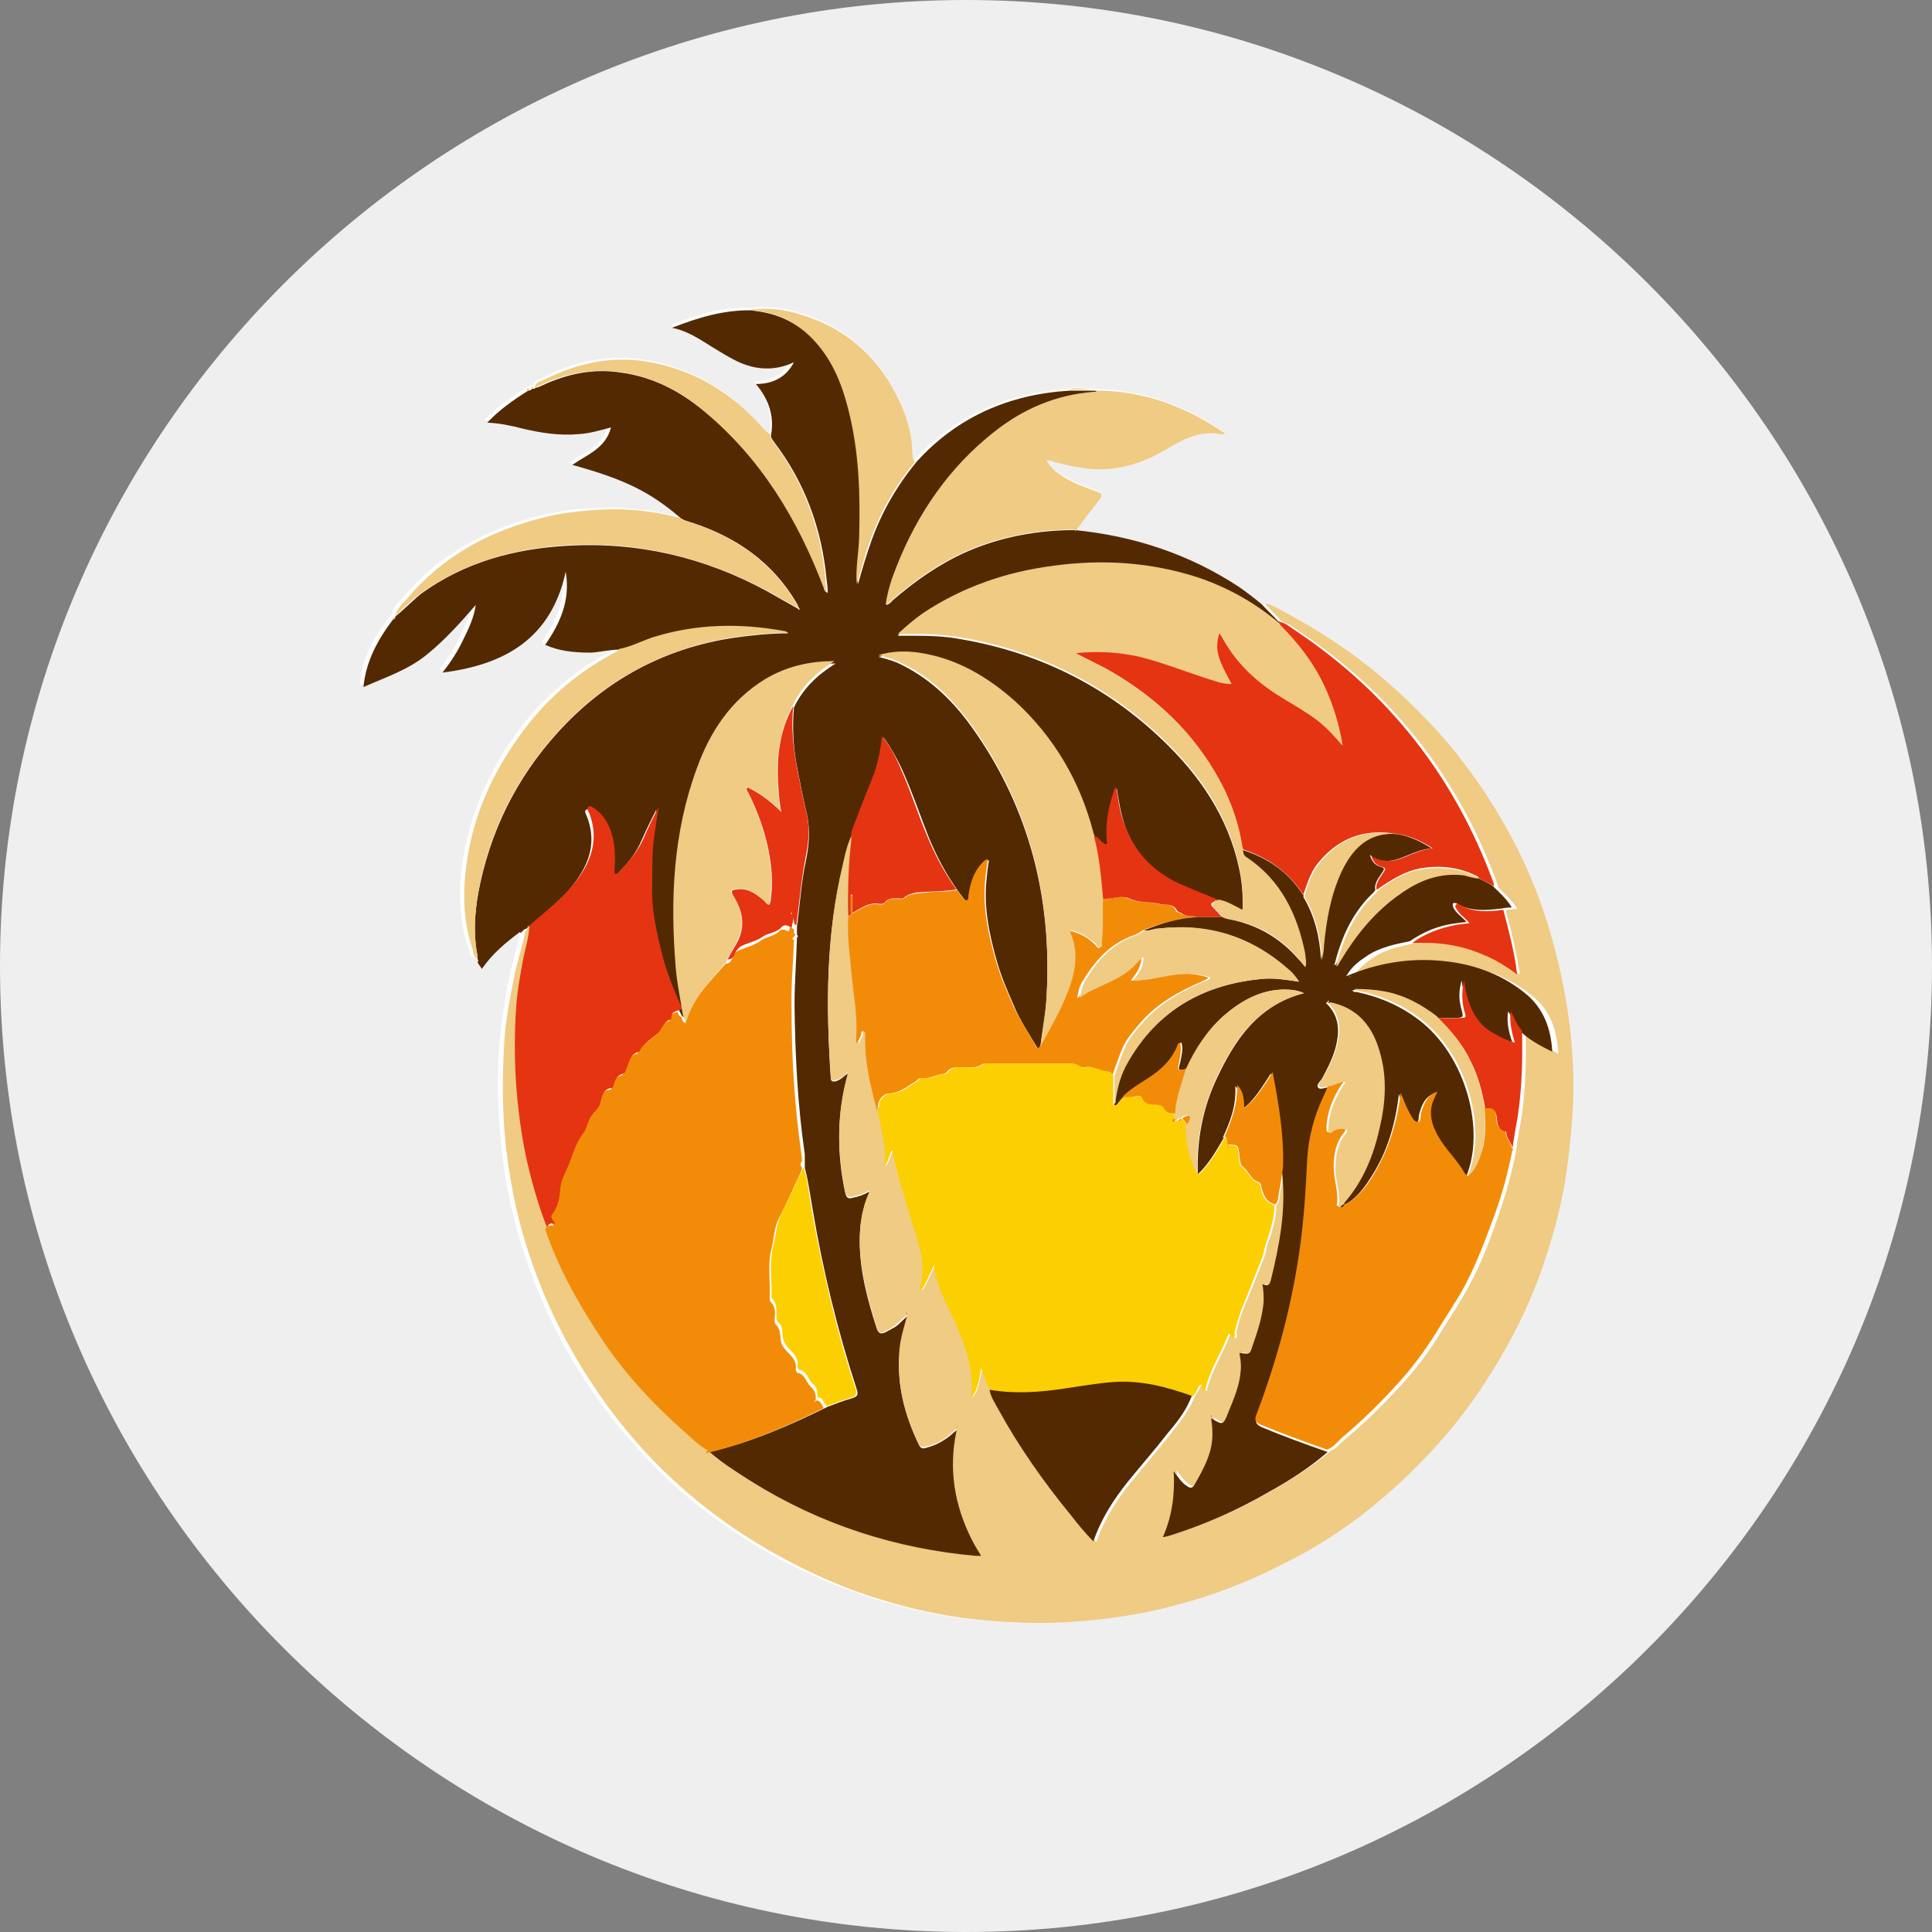 <?xml version="1.0" encoding="UTF-8"?><svg id="a" xmlns="http://www.w3.org/2000/svg" width="32" height="32" viewBox="0 0 32 32"><rect x="0" y="0" width="32" height="32" fill="#808080" stroke="none"/><path id="b" d="m16,0h0c8.8,0,16,7.2,16,16h0c0,8.8-7.2,16-16,16h0C7.2,32,0,24.8,0,16h0C0,7.2,7.2,0,16,0Z" fill="#efefef" stroke-width="0"/><g id="c"><path d="m7.91,15.89s0,.03,0,.04c0,.05.05.07.07.12.18-.25.41-.44.64-.62-.05.26-.14.52-.19.78-.07.36-.13.73-.16,1.09-.03.38-.03.77-.01,1.15.03.51.09,1.01.2,1.51.12.54.3,1.07.52,1.59.24.55.53,1.06.87,1.55.29.42.62.81.98,1.18.29.29.59.56.92.8.44.33.9.62,1.39.86.44.22.89.4,1.36.55.5.15,1.02.27,1.55.33.56.06,1.12.08,1.68.04.57-.04,1.13-.14,1.69-.28.61-.16,1.2-.39,1.76-.68.6-.31,1.17-.68,1.68-1.12.63-.54,1.18-1.15,1.63-1.84.35-.53.65-1.09.88-1.68.2-.51.35-1.03.45-1.57.07-.39.11-.77.14-1.16.04-.48.02-.97-.03-1.45-.05-.51-.16-1.02-.3-1.52-.17-.6-.4-1.17-.69-1.72-.34-.63-.75-1.22-1.23-1.75-.39-.43-.82-.83-1.29-1.18-.43-.32-.89-.6-1.37-.85-.05-.03-.11-.07-.18-.06-.12-.1-.24-.2-.38-.29-.83-.54-1.74-.83-2.71-.94.13-.17.25-.34.39-.51.06-.08.07-.11-.04-.15-.19-.07-.38-.14-.56-.25-.1-.07-.2-.14-.27-.26.06-.01.09.01.13.02.21.06.41.1.63.12.47.04.88-.12,1.28-.36.24-.14.48-.26.77-.23.04,0,.09.04.15,0-.65-.44-1.34-.7-2.12-.71h-.11c-.12-.03-.23-.04-.35,0-1,.07-1.86.44-2.54,1.18-.04-.06-.04-.12-.04-.19,0-.3-.1-.58-.23-.85-.31-.63-.78-1.09-1.44-1.34-.32-.12-.66-.19-1-.14-.47-.02-.9.11-1.33.29.25.05.46.19.67.32.13.08.26.16.4.23.31.15.63.16.95.02-.14.25-.36.35-.63.36.21.26.31.53.25.85-.11-.06-.17-.16-.26-.25-.5-.51-1.08-.84-1.79-.96-.61-.1-1.17.02-1.71.3-.05.03-.13.03-.15.12,0,0,0,0-.01,0-.02-.01-.04,0-.04.02,0,0,0,0-.02,0-.03,0-.05,0-.06.03-.23.15-.47.31-.68.53.22,0,.4.05.59.1.31.08.62.13.93.09.18-.02.34-.06.53-.11-.08.35-.39.45-.64.62.86.24,1.29.45,1.78.87-.03.03-.06,0-.08,0-.4-.1-.81-.13-1.23-.12-.32.01-.64.05-.95.13-.89.22-1.68.64-2.28,1.36-.07.08-.16.15-.18.27h0s-.04.02-.04.05c-.26.33-.46.69-.49,1.12.36-.16.73-.29,1.04-.53.31-.25.57-.54.82-.83-.02.21-.12.39-.21.58-.09.19-.2.36-.34.54,1.04-.13,1.81-.57,2.04-1.67.08.46-.09.85-.34,1.21.22.1.46.14.76.13.16,0,.31-.04.46-.05,0,.05-.05.05-.08.07-.69.36-1.24.88-1.68,1.53-.39.59-.66,1.24-.77,1.95-.07.49-.06.97.1,1.44.02.05.02.12.08.15h0Z" fill="#fefefe" stroke-width="0"/><path d="m8.62,15.43c-.24.18-.46.36-.64.62-.02-.05-.06-.07-.07-.12.01-.02.02-.03,0-.04,0,0,0,0,0,0,0-.02,0-.04,0-.05-.07-.35-.05-.69.01-1.04.19-1.02.63-1.91,1.32-2.67.79-.87,1.77-1.4,2.94-1.57.29-.04.58-.07.88-.07-.03-.01-.05-.03-.08-.03-.73-.13-1.44-.11-2.15.1-.2.06-.38.17-.58.2-.15,0-.31.04-.46.05-.3,0-.54-.03-.76-.13.25-.36.42-.74.34-1.21-.24,1.1-1,1.54-2.04,1.67.14-.18.25-.35.34-.54.09-.18.18-.37.21-.58-.26.3-.52.59-.82.83-.31.25-.68.37-1.04.53.04-.43.24-.79.49-1.12.02,0,.04-.02.04-.05,0,0,0,0,0,0,.15-.12.28-.26.43-.38.72-.52,1.54-.74,2.41-.79,1.17-.07,2.28.19,3.31.75.18.1.35.2.53.3,0,0,.01.01.01.01.01,0,0-.02,0-.02-.02-.03-.03-.07-.05-.1-.4-.67-.99-1.08-1.72-1.32-.07-.02-.15-.04-.21-.09-.49-.42-.91-.63-1.78-.87.24-.17.55-.27.64-.62-.19.05-.36.1-.53.11-.32.03-.63-.02-.93-.09-.19-.05-.38-.09-.59-.1.21-.22.44-.38.68-.53.03,0,.05-.01.06-.03,0,0,.01,0,.02,0,.02,0,.03,0,.04-.02,0,0,0,0,.01,0,.04,0,.08-.03.11-.04.41-.19.84-.28,1.29-.21.53.07.99.31,1.4.65.94.78,1.55,1.79,1.98,2.92.01.03,0,.06.05.08,0-.08-.01-.15-.02-.23-.08-.84-.36-1.6-.87-2.27-.02-.03-.05-.06-.05-.11.06-.32-.04-.6-.25-.85.28,0,.5-.11.63-.36-.32.15-.64.13-.95-.02-.14-.07-.27-.15-.4-.23-.21-.13-.41-.27-.67-.32.43-.17.86-.3,1.33-.29.02,0,.03.01.05.01.41.05.75.22,1.03.54.28.32.43.7.53,1.1.18.7.19,1.41.18,2.13,0,.25-.06.5-.04.76.07-.25.14-.49.23-.74.17-.47.42-.9.74-1.29.68-.75,1.54-1.12,2.54-1.18.12,0,.23,0,.35,0,.04,0,.08,0,.11.01-.01.03-.04.02-.06.02-.62.05-1.16.28-1.64.66-.75.59-1.26,1.35-1.62,2.23-.08.2-.14.41-.18.63.05-.01.08-.05.11-.08.37-.32.77-.6,1.22-.8.57-.25,1.18-.36,1.8-.36.98.1,1.89.4,2.71.94.13.09.26.19.38.29.09.1.19.19.28.29.01,0,.02.01.03.02,0,0,0,0,0,0,0,.02,0,.03,0,.05-.41-.36-.87-.62-1.38-.78-.78-.25-1.57-.3-2.38-.19-.78.11-1.51.35-2.17.79-.14.1-.28.2-.41.34.07,0,.11,0,.16,0,.3,0,.6,0,.9.06,1.33.23,2.48.82,3.43,1.77.6.6,1.04,1.3,1.19,2.16.03.19.04.38.03.58-.14-.06-.25-.15-.4-.17-.22-.09-.45-.18-.67-.28-.41-.2-.71-.51-.87-.95-.07-.2-.11-.42-.14-.63-.01,0-.02,0-.02.01,0,.02-.01.03-.02.05-.09.26-.14.53-.12.81,0,.02.02.06-.01.07-.03.01-.04-.02-.06-.03-.05-.03-.07-.1-.14-.1,0-.02-.02-.04-.02-.06-.22-.85-.64-1.58-1.29-2.17-.45-.42-.97-.72-1.6-.81-.22-.03-.43-.02-.67.04.16.04.29.08.4.14.48.24.85.61,1.15,1.03.97,1.36,1.34,2.89,1.23,4.55-.02.26-.07.51-.1.77-.01,0-.03.02-.04,0-.14-.24-.3-.47-.4-.72-.1-.23-.2-.46-.27-.7-.13-.45-.23-.91-.18-1.38.01-.1.02-.21.04-.32-.05,0-.07.04-.1.07-.14.15-.19.34-.22.53,0,.03,0,.07-.03.08-.03.01-.05-.03-.07-.05-.03-.04-.06-.08-.09-.12-.2-.28-.36-.58-.49-.9-.15-.38-.28-.77-.45-1.14-.08-.17-.17-.33-.29-.5-.04.26-.08.5-.17.72-.11.29-.22.58-.34.87-.09.17-.13.35-.17.53-.28,1.16-.28,2.33-.2,3.51,0,.06.03.07.08.06.08-.02.13-.08.2-.13,0,.02,0,.03,0,.03-.18.65-.18,1.3-.04,1.95.02.08.05.1.12.08.1-.02.19-.05.27-.1.02.02,0,.03,0,.04-.11.25-.15.51-.15.78,0,.5.13.97.28,1.44.03.09.07.1.14.07.04-.02.07-.04.11-.06.11-.05.18-.15.27-.22h0c-.05.18-.11.37-.13.56-.07.56.07,1.08.31,1.58.03.06.06.07.12.05.21-.05.38-.17.53-.32h0s0,.05,0,.08c-.13.62-.03,1.21.25,1.78.05.09.1.18.16.28-.04,0-.07,0-.09,0-1.33-.12-2.57-.52-3.71-1.23-.25-.16-.51-.32-.73-.52.69-.16,1.33-.44,1.96-.75.13-.05.26-.1.4-.14.09-.03.11-.05.08-.15-.32-.98-.56-1.97-.73-2.98-.04-.23-.07-.46-.13-.69,0-.02,0-.03,0-.05,0-.03,0-.06,0-.09,0-.03,0-.05,0-.08-.12-.82-.16-1.65-.17-2.48,0-.37.03-.74.04-1.11.02-.01.02-.03,0-.05,0-.04,0-.08,0-.13.05-.37.07-.74.15-1.1.05-.25.07-.49.02-.74-.06-.25-.11-.5-.16-.76-.07-.34-.09-.69-.06-1.03.15-.32.4-.55.69-.73-.41,0-.8.09-1.15.3-.57.34-.91.87-1.13,1.48-.39,1.06-.45,2.16-.35,3.27.02.27.08.54.12.81-.04-.01-.05-.06-.07-.09-.14-.32-.27-.63-.35-.97-.07-.33-.15-.65-.15-.99,0-.31,0-.61.04-.92.03-.15.05-.3.07-.47-.09.18-.17.34-.24.5-.09.22-.24.4-.41.57-.02.02-.04.06-.07.04-.03-.01-.01-.05-.01-.07,0-.19,0-.38-.04-.56-.04-.18-.12-.33-.28-.44-.03-.02-.07-.06-.11-.04-.04.03,0,.08.01.11.14.36.08.68-.13,1-.22.34-.54.58-.84.84-.01,0-.02,0-.02.02h0c-.05,0-.08.05-.11.08Z" fill="#532902" stroke-width="0"/><path d="m11.72,24.02c.22.2.48.36.73.52,1.14.71,2.38,1.11,3.71,1.23.03,0,.05,0,.09,0-.06-.1-.11-.18-.16-.28-.28-.56-.38-1.15-.25-1.78,0-.02,0-.05,0-.08.01,0,.02,0,.02-.01,0,0,0,0,0-.01,0,0,0,.02,0,.03-.15.15-.31.28-.53.32-.06.01-.09,0-.12-.05-.23-.5-.37-1.02-.31-1.58.02-.19.08-.37.13-.56,0,0,.01-.02.02-.03,0,0,0,0-.01,0,0,0,0,.02,0,.03-.1.06-.17.16-.27.22-.04.02-.07.04-.11.06-.07.04-.12.03-.14-.07-.14-.47-.28-.94-.28-1.44,0-.27.04-.53.15-.78,0-.01.02-.03,0-.04-.08.05-.18.08-.27.1-.07.01-.1,0-.12-.08-.14-.66-.14-1.31.04-1.95,0,0,0-.01,0-.03-.06.06-.12.11-.2.13-.05.02-.08,0-.08-.06-.08-1.18-.08-2.35.2-3.51.04-.18.08-.37.17-.53,0,.05,0,.1,0,.14-.04.42-.07.83-.05,1.25-.02.3.02.6.05.9.03.37.11.74.08,1.11,0,.03-.01.06.02.09.02-.05.04-.09.06-.13.01-.03-.01-.08.04-.07.04,0,.03.05.03.09-.01.42.09.83.2,1.23.05.3.15.6.11.92.06-.08.08-.17.12-.27.01.03.02.05.02.06.09.4.21.79.33,1.18.09.29.19.59.15.9,0,.05-.07.11-.01.18.09-.13.13-.27.21-.41,0,.09.03.16.05.24.08.29.23.55.35.82.14.34.26.69.22,1.07,0,.01,0,.03,0,.06.11-.15.12-.31.16-.48.07.13.08.27.17.36.01.13.09.23.15.33.34.63.75,1.2,1.2,1.75.12.14.23.29.37.43.13-.38.34-.7.58-1,.21-.26.44-.52.65-.79.15-.19.31-.39.4-.62.02-.04.04-.08.07-.11.02-.03.02-.08.06-.08.05,0,.02.06.04.09,0,0,.01,0,.03.01.07-.34.28-.63.39-.95.05.01.03.09.08.07.05-.01.02-.06.02-.1.03-.15.08-.3.14-.44.11-.27.22-.53.32-.8.03-.06.03-.13.05-.2.08-.21.15-.43.15-.66.06-.05.05-.12.06-.18.03-.14.05-.29.07-.43,0,.04.02.07.02.11.06.59-.05,1.16-.19,1.73-.02.08-.05.11-.14.07.02.1.03.2.02.29-.02.25-.11.48-.18.72-.05.16-.05.16-.21.13,0,0,0,0-.01,0,0,0,0,.01,0,.02.01.1.03.19.02.29-.03.24-.12.45-.2.67-.09.23-.09.23-.29.1,0,0,0-.02-.01-.03,0,0,0,0,0,0,0,0,0,.02.01.02,0,.07.02.14.02.21.02.34-.14.62-.3.9-.03.05-.06.05-.11.02-.1-.06-.16-.15-.23-.25.02.37-.02.74-.18,1.09.05-.01.09-.02.13-.03.57-.18,1.11-.42,1.63-.72.34-.2.67-.4.97-.66.1-.04.16-.13.25-.2.32-.27.62-.56.9-.87.24-.26.46-.54.64-.84.17-.27.35-.54.5-.82.21-.38.36-.79.5-1.2.12-.34.21-.68.28-1.03.02-.19.06-.37.09-.56.07-.47.08-.94.07-1.41.15.15.34.25.54.35-.02-.4-.14-.73-.45-.97-.42-.34-.91-.49-1.44-.54-.52-.04-1.02.05-1.5.25,0,0,0,0-.01-.01.08-.13.2-.22.32-.31.22-.15.47-.2.72-.25.4-.02.78.03,1.15.19.2.08.38.19.57.33,0-.06-.01-.1-.02-.14-.05-.31-.13-.62-.21-.93.06,0,.12-.01.19-.02-.09-.15-.22-.25-.32-.36,0-.02,0-.04-.01-.05-.64-1.76-1.74-3.16-3.29-4.19-.08-.05-.15-.12-.25-.14,0,0,0,0,0,0,0-.02-.01-.02-.03-.02-.09-.1-.19-.19-.28-.29.07,0,.12.03.18.06.48.25.94.53,1.37.85.47.35.89.75,1.29,1.18.48.53.89,1.12,1.23,1.75.3.55.52,1.12.69,1.72.14.5.24,1,.3,1.52.05.48.07.97.03,1.45-.03.39-.07.78-.14,1.16-.1.54-.26,1.06-.45,1.57-.23.59-.53,1.15-.88,1.68-.45.69-1.01,1.3-1.63,1.84-.51.44-1.07.82-1.68,1.12-.56.29-1.15.52-1.76.68-.55.15-1.12.24-1.69.28-.56.04-1.12.02-1.68-.04-.53-.06-1.04-.17-1.55-.33-.47-.14-.92-.33-1.36-.55-.49-.25-.95-.53-1.39-.86-.32-.24-.63-.51-.92-.8-.36-.36-.69-.76-.98-1.18-.34-.49-.63-1-.87-1.55-.22-.51-.4-1.04-.52-1.59-.11-.5-.18-1-.2-1.51-.02-.39-.01-.77.01-1.15.02-.37.09-.73.16-1.09.05-.26.14-.52.19-.78.03-.04.06-.08.11-.09,0,.18-.06.36-.1.53-.06.27-.1.54-.12.81-.04.44-.04.87,0,1.31.03.39.08.78.16,1.17.09.4.2.79.35,1.18.21.62.53,1.19.88,1.73.4.61.88,1.14,1.42,1.62.12.11.24.23.39.31Z" fill="#efcb83" stroke-width="0"/><path d="m17.8,8.77c-.62,0-1.23.11-1.8.36-.45.2-.85.48-1.22.8-.03.03-.06.07-.11.08.03-.22.1-.43.18-.63.35-.88.87-1.64,1.62-2.23.48-.38,1.02-.61,1.64-.66.02,0,.05,0,.06-.02.78,0,1.48.27,2.12.71-.06.03-.1,0-.15,0-.29-.03-.53.09-.77.23-.39.24-.81.39-1.28.36-.21-.02-.42-.06-.63-.12-.04-.01-.07-.04-.13-.02.07.11.16.19.27.26.17.11.37.18.56.25.11.04.1.07.04.15-.13.16-.26.34-.39.51Z" fill="#efcb83" stroke-width="0"/><path d="m11.25,8.57c.06.05.14.06.21.09.73.24,1.32.65,1.72,1.32.02.03.03.07.05.1,0,0,0,0,0,0-.18-.1-.35-.2-.53-.3-1.04-.55-2.14-.82-3.31-.75-.87.05-1.69.28-2.41.79-.16.11-.29.25-.43.38.02-.12.11-.19.18-.27.6-.72,1.38-1.14,2.28-1.36.31-.08.63-.11.95-.13.42-.02.82.02,1.23.12.03,0,.05.03.08,0Z" fill="#efcb83" stroke-width="0"/><path d="m10.25,10.75c.21-.04.39-.14.58-.2.71-.22,1.43-.23,2.15-.1.03,0,.05.02.08.03-.29,0-.59.03-.88.07-1.17.18-2.15.7-2.94,1.57-.69.76-1.14,1.65-1.32,2.67-.06.34-.08.69-.01,1.04,0,.02,0,.04,0,.05-.07-.03-.07-.09-.08-.15-.16-.47-.17-.95-.1-1.44.1-.71.37-1.36.77-1.95.43-.65.98-1.16,1.68-1.53.03-.02.07-.02.08-.07Z" fill="#efcb83" stroke-width="0"/><path d="m15.16,7.64c-.32.39-.57.82-.74,1.29-.09.24-.15.49-.23.74-.02-.25.03-.5.04-.76.02-.72,0-1.43-.18-2.13-.1-.4-.25-.78-.53-1.1-.27-.31-.61-.49-1.03-.54-.02,0-.03,0-.05-.01.35-.05.68.02,1,.14.66.24,1.14.71,1.44,1.34.13.26.22.55.23.85,0,.06,0,.13.04.19Z" fill="#efcb83" stroke-width="0"/><path d="m12.75,7.2s.02.07.05.11c.51.67.79,1.43.87,2.27,0,.07.01.15.02.23-.04-.02-.04-.05-.05-.08-.43-1.13-1.04-2.14-1.98-2.92-.41-.34-.86-.58-1.4-.65-.45-.06-.88.02-1.29.21-.04.02-.07.04-.11.04.01-.08.09-.09.15-.12.54-.27,1.1-.4,1.71-.3.71.12,1.29.45,1.79.96.08.08.15.19.26.25Z" fill="#efcb83" stroke-width="0"/><path d="m18.04,6.45c-.12,0-.23,0-.35,0,.12-.03.23-.02.35,0Z" fill="#efcb83" stroke-width="0"/><path d="m6.54,10.22s-.02.04-.04.05c0-.03,0-.05.04-.05Z" fill="#efcb83" stroke-width="0"/><path d="m8.78,6.44s-.03.03-.06.03c0-.04.03-.04.06-.03Z" fill="#efcb83" stroke-width="0"/><path d="m8.84,6.41s-.02.03-.04.02c0-.02.02-.03.04-.02Z" fill="#efcb83" stroke-width="0"/><path d="m7.91,15.89s.02.03,0,.04c0-.01,0-.03,0-.04Z" fill="#efcb83" stroke-width="0"/><path d="m11.72,24.02c-.15-.08-.26-.2-.39-.31-.54-.48-1.03-1.01-1.42-1.62-.36-.55-.67-1.11-.88-1.73.03-.05.07-.07.14-.06-.04-.06-.09-.12-.06-.15.11-.13.13-.3.14-.44.02-.17.1-.3.16-.44.06-.16.11-.33.22-.47.07-.09.08-.22.15-.31.04-.06.11-.11.13-.18.03-.11.03-.25.19-.26.01,0,.03-.02.03-.03.02-.1.06-.18.17-.21,0,0,.02-.02.02-.02.07-.12.06-.3.24-.34,0,0,0,0,0,0,.06-.15.21-.21.31-.31.07-.08.1-.2.22-.23,0,0,0,0,0-.01,0-.1.06-.12.13-.14.02.03.02.07.07.09.01.04.02.08.06.1.11-.41.41-.69.67-.99.09,0,.1-.08.13-.13.02-.04.05-.08.09-.09.12-.05.25-.08.36-.16.09-.07.23-.07.31-.16.03-.03.08-.03.11-.01.05.03.05,0,.06-.03,0-.03.01-.06.02-.1.02.05,0,.1.05.11,0,.04,0,.08,0,.13-.02.01-.04.03,0,.05-.01.37-.05.74-.04,1.11,0,.83.05,1.66.17,2.48,0,.03,0,.05,0,.08-.03.03-.03.06,0,.09,0,.02,0,.03,0,.05-.05.12-.11.23-.16.35-.07.15-.14.3-.22.45-.08.16-.08.34-.12.5-.07.26-.02.54-.03.8,0,.03,0,.07.01.08.09.08.08.19.07.29,0,.03,0,.07.02.09.07.06.07.15.08.23,0,.09.05.16.11.22.08.08.16.16.14.29,0,.02.02.06.03.06.13.02.14.16.22.23.07.06.09.14.08.23,0,0-.03-.01-.02.02,0,0,.02-.01.02-.02.07-.02.09.05.11.08.02.02,0,.03.03.04-.63.31-1.27.59-1.96.75Z" fill="#f28c08" stroke-width="0"/><path d="m21.2,10.3c.1.02.17.09.25.14,1.56,1.04,2.65,2.44,3.29,4.19,0,.02,0,.04.01.05-.09-.05-.18-.09-.26-.14,0-.02-.03-.03-.05-.04-.29-.14-.59-.17-.9-.12-.28.05-.51.2-.74.36-.02-.11.05-.19.1-.27.04-.06.08-.09-.03-.12-.08-.02-.14-.09-.16-.19.17.12.33.12.49.06.17-.06.33-.15.53-.17-.22-.14-.42-.22-.61-.24-.54-.09-.97.08-1.31.51-.11.15-.16.32-.22.49-.01,0-.03-.02-.03-.03-.24-.35-.57-.58-.97-.71,0-.02-.01-.03-.02-.05-.07-.45-.22-.86-.46-1.25-.44-.74-1.06-1.29-1.8-1.7-.17-.09-.34-.17-.51-.26.36-.04.72-.02,1.07.06.4.09.79.25,1.18.38.11.03.22.06.34.07-.25-.44-.28-.58-.2-.85.02.03.03.05.05.08.21.39.51.69.88.93.25.16.51.3.74.48.13.11.24.23.37.38-.07-.36-.16-.68-.3-.98-.18-.39-.44-.72-.74-1.02,0-.02,0-.03,0-.05Z" fill="#e53412" stroke-width="0"/><path d="m14.53,18.4c-.11-.4-.21-.81-.2-1.23,0-.03.01-.08-.03-.09-.05,0-.03.05-.04.07-.02.04-.04.08-.06.13-.03-.03-.02-.06-.02-.09.03-.37-.05-.74-.08-1.11-.03-.3-.07-.6-.05-.9.06-.01.04-.06.04-.09,0-.09,0-.18,0-.26,0,0,.02,0,.03,0v.3c.15-.08.27-.18.44-.15.03,0,.07.01.09-.02.06-.09.15-.07.24-.07.03,0,.07,0,.08-.01.12-.1.27-.08.41-.1.16-.02.31,0,.47-.04.03.04.06.08.09.12.02.02.03.06.07.05.03,0,.03-.05.03-.08.03-.19.08-.38.22-.53.03-.03.05-.06.1-.07-.01.11-.03.21-.04.32-.05.48.05.93.18,1.38.07.24.17.47.27.7.11.26.27.48.4.72.01.02.03,0,.04,0,.16-.3.34-.6.46-.92.12-.31.18-.63.05-.95-.03-.07,0-.06.05-.05.14.04.26.11.36.21.03.02.04.07.08.06.04-.01.02-.06.02-.09.03-.24.01-.48.02-.72.05,0,.09,0,.14-.01.1-.02.21-.04.29,0,.16.08.34.05.5.09.11.03.24-.02.3.12,0,.02.04.02.06.03.08.06.18.04.26.07-.3.03-.59.1-.87.22-.05.03-.09.06-.15.08-.4.14-.65.43-.86.78-.05.08-.06.17-.08.26.14-.1.28-.17.43-.23.14-.06.29-.13.41-.24.08-.06.13-.15.22-.21.01.16-.08.27-.17.39.22,0,.41-.04.6-.08.23-.04.45-.05.68.03-.02.04-.06.04-.09.06-.39.17-.76.37-1.04.7-.1.12-.21.24-.28.39-.07.16-.12.32-.18.48-.01-.03-.04-.07-.07-.07-.14,0-.25-.11-.39-.07-.03,0-.07,0-.09-.02-.05-.05-.11-.04-.18-.04-.43,0-.87,0-1.3,0-.04,0-.08,0-.11,0-.1.08-.21.05-.32.06-.1,0-.21-.02-.28.08-.01.02-.05.02-.07.03-.13.02-.24.09-.37.07-.03,0-.05.03-.07.05-.14.08-.26.19-.43.2-.11,0-.19.1-.2.21,0,.03,0,.06-.03.08Z" fill="#f28c08" stroke-width="0"/><path d="m21.2,10.35c.3.3.56.63.74,1.02.14.3.24.62.3.98-.13-.15-.24-.28-.37-.38-.23-.19-.5-.32-.74-.48-.37-.24-.67-.55-.88-.93-.01-.03-.03-.05-.05-.08-.08.26-.05.4.2.85-.12,0-.23-.03-.34-.07-.39-.12-.78-.28-1.18-.38-.35-.08-.71-.1-1.07-.06.17.09.35.17.51.26.74.41,1.36.96,1.8,1.7.23.39.39.8.46,1.25,0,.02.01.03.02.05,0,.05,0,.09.06.12.57.38.84.95.97,1.6.01.07.04.14,0,.22-.05-.05-.08-.1-.12-.14-.27-.32-.61-.54-1.03-.63-.08-.02-.15-.02-.22-.06-.03-.03-.06-.07-.1-.1-.11-.12-.11-.12.02-.19.14.02.26.1.4.17.02-.2,0-.39-.03-.58-.15-.86-.59-1.56-1.19-2.16-.96-.95-2.1-1.54-3.43-1.77-.3-.05-.6-.07-.9-.06-.05,0-.09,0-.16,0,.14-.13.27-.24.41-.34.66-.44,1.39-.69,2.17-.79.81-.11,1.6-.06,2.38.19.51.17.97.43,1.38.78Z" fill="#efcb83" stroke-width="0"/><path d="m11.25,16.73c-.07.02-.14.04-.13.14,0,0,0,0,0,.01-.12.03-.15.15-.22.23-.1.1-.25.17-.31.31,0,0,0,0,0,0-.18.04-.17.22-.24.34,0,0-.01.02-.02.02-.11.03-.15.11-.17.21,0,.01-.02.03-.03.03-.16.02-.16.16-.19.26-.02.07-.09.13-.13.18-.08.1-.08.22-.15.31-.11.14-.16.31-.22.47-.05.14-.14.27-.16.44-.01.14-.03.31-.14.44-.03.04.02.09.06.15-.07-.02-.12,0-.14.06-.15-.38-.26-.78-.35-1.18-.08-.39-.13-.78-.16-1.17-.03-.44-.03-.88,0-1.31.02-.27.07-.54.12-.81.04-.18.09-.35.1-.53,0,0,0,0,0,0,.02,0,.02-.01.02-.02.3-.26.62-.5.84-.84.2-.31.27-.64.13-1-.01-.03-.06-.08-.01-.11.03-.02.08.02.11.04.15.11.23.26.28.44.05.18.05.37.04.56,0,.02-.01.06.01.07.03.02.05-.02.07-.04.17-.17.32-.35.41-.57.07-.16.15-.32.24-.5-.03.17-.05.32-.07.47-.05.3-.03.61-.04.92,0,.34.07.66.15.99.08.34.21.65.35.97Z" fill="#e53412" stroke-width="0"/><path d="m12.04,15.92c-.26.31-.55.59-.67.99-.04-.02-.05-.06-.06-.1-.04-.27-.1-.53-.12-.81-.09-1.11-.04-2.21.35-3.27.22-.61.56-1.13,1.13-1.48.35-.21.73-.3,1.15-.3-.3.19-.54.41-.69.73-.22.41-.28.86-.25,1.32.01.14.02.29.05.44-.17-.17-.34-.31-.56-.41-.02.04,0,.06.01.08.17.34.3.7.36,1.08.04.25.05.49.01.74,0,.06-.03.06-.07.02-.02-.02-.05-.05-.07-.07-.11-.1-.24-.18-.4-.16-.12.01-.13.03-.06.13.14.22.18.46.07.71-.05.12-.13.23-.19.35Z" fill="#efcb83" stroke-width="0"/><path d="m18.27,14.88c-.01.24.01.48-.02.72,0,.03.02.08-.02.09-.04.02-.06-.03-.08-.06-.11-.09-.22-.17-.36-.21-.04-.01-.08-.02-.05.05.13.32.07.64-.05.95-.12.32-.3.62-.46.92.03-.26.08-.51.1-.77.11-1.66-.26-3.19-1.23-4.55-.31-.43-.67-.8-1.15-1.03-.12-.06-.25-.1-.4-.14.24-.07.46-.07.67-.04.62.09,1.14.4,1.6.81.64.59,1.07,1.32,1.29,2.17,0,.02.02.04.02.06.09.34.13.68.15,1.03Z" fill="#efcb83" stroke-width="0"/><path d="m13.68,23.27s-.01-.01-.03-.04c-.03-.04-.04-.1-.11-.08h0c0-.09,0-.17-.08-.23-.08-.07-.09-.21-.22-.23-.01,0-.04-.04-.03-.06.02-.13-.06-.21-.14-.29-.06-.06-.1-.13-.11-.22,0-.08,0-.17-.08-.23-.02-.02-.02-.06-.02-.09,0-.1.01-.21-.07-.29-.02-.02-.01-.06-.01-.08,0-.27-.04-.54.03-.8.04-.17.05-.34.12-.5.07-.15.15-.3.22-.45.05-.12.11-.23.16-.35.07.23.09.46.13.69.18,1.01.41,2.01.73,2.98.03.1,0,.13-.08.15-.13.04-.26.09-.4.14Z" fill="#fccf02" stroke-width="0"/><path d="m15.85,14.73c-.15.03-.31.03-.47.04-.14.01-.29,0-.41.1-.02.02-.06.01-.08.01-.09,0-.18-.01-.24.07-.02.03-.06.02-.09.02-.17-.03-.29.07-.44.15v-.3s-.02,0-.03,0c0,.09,0,.18,0,.26,0,.03.02.08-.04.09-.01-.42,0-.83.05-1.25,0-.05,0-.1,0-.14.11-.29.22-.58.34-.87.09-.22.14-.46.17-.72.13.17.22.33.29.5.17.37.29.76.45,1.14.13.32.29.62.49.9Z" fill="#e53412" stroke-width="0"/><path d="m12.04,15.92c.05-.12.13-.23.19-.35.11-.25.07-.48-.07-.71-.06-.1-.06-.12.06-.13.16-.02.28.06.4.16.03.02.05.05.07.07.04.04.06.03.07-.02.04-.25.03-.49-.01-.74-.06-.38-.19-.74-.36-1.08-.01-.02-.04-.04-.01-.08.21.1.39.24.56.41-.03-.15-.04-.29-.05-.44-.03-.46.02-.91.25-1.32-.04.35,0,.69.06,1.03.05.25.1.51.16.76.06.25.03.49-.02.74-.07.36-.1.74-.15,1.1-.05,0-.03-.06-.05-.11,0,.05-.01.07-.02.1,0,.03,0,.06-.06.03-.03-.02-.08-.02-.11.01-.08.1-.22.1-.31.16-.11.08-.24.1-.36.16-.04.02-.06.05-.09.09-.03.05-.04.13-.13.13Zm1.08-.78s0-.01,0-.02c0,0-.01,0-.02,0,0,0,0,.01,0,.02,0,0,.01,0,.02,0Z" fill="#e53412" stroke-width="0"/><path d="m18.27,14.88c-.03-.35-.06-.69-.15-1.03.07,0,.09.07.14.1.02.01.04.04.06.03.03-.01.02-.05.01-.07-.02-.28.03-.55.12-.81,0-.02.01-.04.02-.05,0,0,.01,0,.02-.01.03.21.06.43.14.63.16.44.46.75.87.95.22.1.45.19.67.28-.14.07-.14.07-.02.19.03.03.06.07.1.1-.14,0-.29,0-.43,0-.08-.03-.18,0-.26-.07-.02-.01-.05-.02-.06-.03-.07-.14-.19-.09-.3-.12-.16-.04-.34-.01-.5-.09-.09-.04-.2-.02-.29,0-.05,0-.09.01-.14.01Z" fill="#e53412" stroke-width="0"/><path d="m13.29,19.26s-.03-.06,0-.09c0,.03,0,.06,0,.09Z" fill="#fccf02" stroke-width="0"/><path d="m13.16,15.51s-.02-.04,0-.05c.01.02.01.03,0,.05Z" fill="#e53412" stroke-width="0"/><path d="m21.17,10.29s.03,0,.03.02c-.01,0-.02-.01-.03-.02Z" fill="#e53412" stroke-width="0"/><path d="m8.76,15.33s0,.03-.02.02c0-.01,0-.02.02-.02Z" fill="#efcb83" stroke-width="0"/><path d="m13.23,10.08s.02.01,0,.02c0,0,0,0-.01-.01,0,0,0,0,0,0Z" fill="#efcb83" stroke-width="0"/><path d="m14.53,18.4s.02-.05.03-.08c0-.11.09-.2.2-.21.17,0,.29-.12.43-.2.02-.01.04-.05.07-.05.13.02.25-.05.37-.07.02,0,.06-.01.07-.03.08-.1.18-.08.28-.08.11,0,.22.02.32-.06.02-.02.07,0,.11,0,.43,0,.87,0,1.3,0,.06,0,.12,0,.18.04.03.02.06.03.09.02.14-.03.26.07.39.07.03,0,.05.03.07.07,0,.16,0,.31,0,.47.01.03.03.03.05,0,.03-.04.06-.09.11-.12.04,0,.09-.02.13,0,.07.02.16-.06.2.02.05.11.14.11.23.11.05,0,.1,0,.13.06.04.07.11.08.18.08,0,.03,0,.06,0,.09-.02,0-.04.01-.04.04,0,.02.02.02.04,0h.04s.04-.01.05-.04c0,0,.01,0,.02,0,.03.03.05.07.08.1-.01.29.05.57.19.83.19-.18.31-.4.44-.62.07.03.05.09.05.14,0,0-.01.02-.02.02,0,0,0,0,0,0,0,0,0-.02,0-.03.18,0,.18,0,.2.19,0,.06.01.14.05.17.1.07.13.2.25.25.04.02.05.04.06.08.02.14.08.26.23.3,0,.23-.08.45-.15.66-.02.07-.03.14-.05.2-.11.27-.21.54-.32.8-.06.14-.1.29-.14.44,0,.03.02.08-.02.1-.05.01-.03-.06-.08-.07-.12.32-.32.6-.39.95-.02,0-.03,0-.03-.01-.02-.03,0-.09-.04-.09-.04,0-.04.05-.06.08-.02.04-.05.08-.07.11-.42-.15-.84-.26-1.29-.23-.28.02-.56.07-.83.11-.41.06-.82.09-1.22.02-.1-.09-.1-.23-.17-.36-.03.17-.05.34-.16.48,0-.03,0-.05,0-.06.04-.38-.08-.73-.22-1.07-.11-.27-.27-.53-.35-.82-.02-.08-.04-.15-.05-.24-.07.13-.12.28-.21.41-.05-.07,0-.12.01-.18.04-.32-.05-.61-.15-.9-.12-.39-.24-.78-.33-1.18,0-.01,0-.03-.02-.06-.04.1-.06.19-.12.27.04-.32-.06-.62-.11-.92Zm5.02.27s0,.01,0,.02c0,0,.01,0,.02,0,0,0,0-.01,0-.02,0,0-.01,0-.02,0Z" fill="#fccf02" stroke-width="0"/><path d="m20.28,18.83c-.13.22-.25.44-.44.62-.02-.56.08-1.1.32-1.6.3-.64.69-1.21,1.44-1.4-.11-.05-.22-.06-.33-.06-.39,0-.71.19-.99.43-.28.24-.47.55-.63.89-.14.02-.14.02-.1-.12.02-.11.05-.21.02-.32-.04,0-.04.03-.05.05-.08.19-.21.33-.36.45-.18.14-.4.23-.55.4-.05.03-.07.08-.11.12-.02.02-.03.03-.05,0,.02-.02.02-.05.02-.07.03-.22.09-.43.2-.62.51-.88,1.29-1.31,2.28-1.39.18-.01.36.02.56.05-.05-.08-.11-.14-.17-.2-.62-.55-1.34-.77-2.16-.68-.08,0-.15.05-.23.03.28-.12.57-.2.87-.22.14,0,.29,0,.43,0,.07.04.15.04.22.06.41.1.75.31,1.03.63.04.04.08.09.12.14.03-.08,0-.15,0-.22-.13-.65-.4-1.22-.97-1.6-.05-.03-.06-.07-.06-.12.4.13.73.35.97.71,0,.01.02.02.03.03,0,.01,0,.03,0,.04.19.32.27.67.29,1.04.01-.08.02-.16.03-.24.05-.42.11-.83.29-1.22.18-.38.44-.65.9-.63.19.02.39.1.61.24-.2.02-.36.11-.53.17-.17.06-.32.06-.49-.06.03.11.09.17.16.19.11.03.07.06.03.12-.05.08-.12.16-.1.27-.02.04-.06.07-.09.1-.31.32-.48.71-.59,1.15.02-.01.03-.02.03-.02.01-.02.03-.04.04-.07.26-.43.57-.82.99-1.11.32-.22.66-.36,1.06-.31.08.01.15.05.24.05.09.05.18.09.26.14.11.11.23.21.32.36-.07,0-.13.01-.19.02-.25.03-.5.05-.73-.09-.02,0-.04-.01-.05,0-.02.02,0,.05,0,.07.05.1.14.15.22.24-.09.01-.16.02-.23.03-.26.04-.49.14-.71.29-.25.05-.5.1-.72.25-.12.08-.24.17-.32.31,0,0-.01.01-.01.01,0,.01.02,0,.02,0,.48-.2.98-.29,1.5-.25.53.04,1.02.2,1.44.54.3.24.43.58.45.97-.2-.1-.39-.2-.54-.35-.09-.09-.12-.21-.19-.32-.03.18.01.34.07.52-.13-.04-.24-.09-.34-.15-.1-.06-.19-.13-.27-.23-.07-.1-.13-.21-.16-.32-.03-.11-.06-.22-.07-.33-.05.16-.05.33,0,.49.03.12.03.12-.09.13-.11,0-.23,0-.34,0-.27-.2-.55-.36-.88-.42-.16-.03-.33-.05-.5-.04.02.04.05.03.07.03.38.08.73.23,1.04.47.77.59,1.1,1.82.77,2.6-.06-.03-.09-.1-.12-.16-.14-.19-.31-.36-.41-.58-.08-.17-.11-.34-.04-.51.02-.05.04-.09.07-.15-.18.06-.23.2-.27.34-.02.05,0,.15-.05.16-.07,0-.1-.09-.14-.14-.03-.04-.04-.08-.06-.12-.03-.06-.06-.13-.09-.22-.06.52-.2.98-.47,1.39-.12.19-.25.36-.46.46-.01-.02,0-.03,0-.04.31-.36.48-.78.58-1.23.1-.43.12-.86,0-1.28-.12-.42-.37-.72-.82-.81,0-.01-.03-.02-.03,0-.01.01.01.02.02.03.17.18.2.39.15.63-.04.21-.14.4-.24.59-.03.05-.1.1-.07.15.03.05.12,0,.18,0-.03.06-.05.13-.08.19-.16.33-.26.69-.27,1.06-.02.46-.05.92-.11,1.38-.14.97-.38,1.92-.73,2.83-.04.1,0,.13.08.17.36.15.72.28,1.09.41-.3.26-.63.47-.97.66-.52.3-1.06.54-1.63.72-.03.01-.07.02-.13.03.16-.36.2-.72.18-1.09.07.09.13.19.23.25.04.03.08.03.11-.02.16-.28.32-.56.3-.9,0-.07-.01-.14-.02-.21h0c.2.12.2.12.29-.11.09-.22.18-.43.2-.67.01-.1,0-.19-.02-.29,0,0,0,0,.01-.01.16.02.16.03.21-.13.08-.23.16-.47.18-.72,0-.09,0-.18-.02-.29.09.04.12.01.14-.07.14-.57.25-1.14.19-1.73,0-.04-.01-.07-.02-.11.03-.53-.06-1.05-.17-1.58-.14.21-.26.43-.47.59-.01-.13,0-.26-.12-.38.02.33-.09.6-.21.86Z" fill="#532902" stroke-width="0"/><path d="m22.27,19.95c.21-.1.34-.27.46-.46.26-.42.41-.88.47-1.39.04.09.06.15.09.22.02.04.04.08.06.12.04.06.07.15.14.14.05,0,.03-.1.05-.16.05-.14.09-.28.27-.34-.03.06-.05.1-.07.15-.07.18-.04.35.04.51.1.22.27.38.41.58.04.05.06.12.12.16.12-.1.17-.23.22-.37.09-.25.07-.5.06-.76.11-.02.18.01.19.14.01.09.01.22.15.24,0,0,.01.01.01.02,0,.11.1.19.11.3-.07.35-.16.7-.28,1.03-.15.41-.3.82-.5,1.2-.15.28-.33.54-.5.82-.19.3-.4.58-.64.84-.28.31-.58.6-.9.87-.08.07-.14.16-.25.2-.37-.13-.73-.26-1.09-.41-.09-.04-.12-.07-.08-.17.35-.92.6-1.86.73-2.83.06-.46.09-.92.11-1.38.02-.37.11-.72.27-1.06.03-.06.06-.13.08-.19.08-.02.16-.07.25-.07,0,.03-.01.05-.03.06-.14.22-.24.45-.25.72,0,.07.02.1.08.04.05-.04.11-.05.17-.04.05,0,.09.02.04.08-.14.17-.17.37-.17.58,0,.21.09.41.05.63,0,0,.02,0,.03.01.03,0,.06-.01.07-.05h0Z" fill="#f28c08" stroke-width="0"/><path d="m16.4,23.02c.41.07.82.04,1.22-.02.28-.04.55-.09.83-.11.45-.03.87.08,1.29.23-.09.24-.24.43-.4.62-.21.27-.43.52-.65.79-.24.3-.45.62-.58,1-.14-.14-.26-.29-.37-.43-.45-.55-.86-1.13-1.2-1.75-.06-.11-.13-.21-.15-.33Z" fill="#532902" stroke-width="0"/><path d="m25.06,19.06c0-.11-.11-.19-.11-.3,0,0,0-.02-.01-.02-.14-.02-.14-.15-.15-.24-.02-.13-.08-.16-.19-.14-.05-.28-.12-.55-.25-.8-.13-.27-.32-.49-.53-.7.11,0,.23.01.34,0,.13,0,.13,0,.09-.13-.04-.16-.04-.33,0-.49.01.11.04.23.07.33.04.12.09.23.16.32.07.1.16.17.27.23.1.06.21.11.34.15-.05-.17-.09-.34-.07-.52.07.11.1.23.19.32.01.47,0,.94-.07,1.41-.03.19-.07.37-.09.56Z" fill="#e53412" stroke-width="0"/><path d="m20.28,18.83c.12-.27.22-.54.21-.86.12.12.11.25.12.38.21-.16.33-.38.47-.59.1.53.19,1.05.17,1.58-.02.14-.04.29-.07.43-.01.06,0,.13-.06.18-.15-.04-.2-.16-.23-.3,0-.04-.02-.06-.06-.08-.12-.04-.15-.18-.25-.25-.04-.02-.04-.11-.05-.17-.02-.19-.02-.19-.2-.19h0c0-.05.01-.11-.05-.14Z" fill="#f28c08" stroke-width="0"/><path d="m23.4,15.61c.21-.15.45-.24.71-.29.07-.01.14-.02.23-.03-.08-.09-.17-.15-.22-.24-.01-.02-.03-.04,0-.07.01-.02.04-.01.05,0,.23.14.48.12.73.09.08.31.16.61.21.93,0,.04.01.08.02.14-.19-.14-.37-.25-.57-.33-.37-.16-.75-.21-1.15-.19Z" fill="#e53412" stroke-width="0"/><path d="m20.07,23.46s0-.02-.01-.02c0,0,0,0,0,0,0,0,0,.02.01.03,0,0,0,0,0,0Z" fill="#532902" stroke-width="0"/><path d="m15.02,21.77s0-.02,0-.03c0,0,0,0,.01,0,0,0-.01.02-.02.03h0Z" fill="#532902" stroke-width="0"/><path d="m15.85,23.64s0-.02,0-.03c0,0,0,0,0,.01,0,.01,0,.02-.02.01,0,0,0,0,0,0Z" fill="#532902" stroke-width="0"/><path d="m20.55,22.4s0-.01,0-.02c0,0,0,0,.01,0,0,0,0,0-.01.01Z" fill="#532902" stroke-width="0"/><path d="m13.54,23.15s-.02.01-.02.02c0-.03.02,0,.02-.02,0,0,0,0,0,0Z" fill="#fccf02" stroke-width="0"/><path d="m23.12,13.81c-.46-.02-.72.25-.9.63-.18.39-.25.8-.29,1.22,0,.08-.02.16-.03.24-.03-.37-.1-.72-.29-1.04,0-.01,0-.03,0-.04.06-.17.11-.35.22-.49.33-.43.77-.61,1.31-.51Z" fill="#efcb83" stroke-width="0"/><path d="m24.49,14.55c-.08,0-.16-.03-.24-.05-.4-.05-.74.08-1.06.31-.42.29-.73.68-.99,1.11-.01.02-.03.05-.04.07,0,0-.01,0-.03.02.11-.44.28-.83.59-1.15.03-.03.07-.06.09-.1.22-.16.45-.32.74-.36.31-.05.61-.02.9.12.02,0,.04.02.05.04Z" fill="#efcb83" stroke-width="0"/><path d="m18.96,15.41c.08.02.15-.02.23-.03.82-.1,1.54.13,2.16.68.06.05.11.11.17.2-.19-.03-.38-.06-.56-.05-1,.07-1.78.51-2.28,1.39-.11.19-.17.4-.2.62,0,.03,0,.05-.02.07,0-.16,0-.31,0-.47.06-.16.11-.33.18-.48.07-.15.17-.27.28-.39.28-.33.65-.53,1.04-.7.03-.01.06-.01.09-.06-.22-.08-.45-.07-.68-.03-.19.03-.39.08-.6.08.09-.12.18-.23.17-.39-.09.06-.14.15-.22.21-.12.1-.26.17-.41.24-.15.07-.3.13-.43.23.03-.09.04-.18.08-.26.2-.35.46-.64.86-.78.05-.02.1-.05.15-.08Z" fill="#efcb83" stroke-width="0"/><path d="m13.12,15.14s-.02,0-.02,0c0,0,0-.01,0-.02,0,0,.02,0,.02,0,0,0,0,.01,0,.02Z" fill="#f28c08" stroke-width="0"/><path d="m19.64,17.71c.15-.33.35-.64.63-.89.29-.25.6-.42.99-.43.11,0,.23.01.33.06-.75.2-1.14.76-1.44,1.4-.24.51-.34,1.04-.32,1.6-.14-.26-.2-.54-.19-.83.05-.03.06-.1.04-.13-.03-.04-.09-.01-.12.03,0,0-.01,0-.02,0-.03,0-.04.02-.05.04-.01,0-.03,0-.04,0,0-.01,0-.03,0-.04,0-.03,0-.06,0-.09,0-.03,0-.06.01-.09.03-.22.1-.43.17-.64Z" fill="#efcb83" stroke-width="0"/><path d="m19.64,17.71c-.06.21-.14.42-.17.64,0,.03,0,.06-.01.09-.07,0-.14,0-.18-.08-.03-.05-.08-.06-.13-.06-.09,0-.18,0-.23-.11-.04-.09-.13,0-.2-.02-.04,0-.09,0-.13,0,.16-.17.37-.26.55-.4.16-.12.29-.27.36-.45,0-.02.01-.04.05-.05.02.11,0,.22-.02.32-.03.14-.03.14.1.12Z" fill="#f28c08" stroke-width="0"/><path d="m19.58,18.52s.09-.06.12-.03c.02.03,0,.09-.04.13-.03-.03-.05-.07-.08-.1Z" fill="#f28c08" stroke-width="0"/><path d="m19.46,18.53s0,.03,0,.04c-.01.02-.03.02-.04,0,0-.03.01-.04.04-.04Z" fill="#f28c08" stroke-width="0"/><path d="m19.51,18.57s.02-.04.05-.04c0,.03-.02.04-.05.04Z" fill="#f28c08" stroke-width="0"/><path d="m19.55,18.67s.02,0,.02,0c0,0,0,.02,0,.02,0,0-.02,0-.02,0,0,0,0-.01,0-.02Z" fill="#f28c08" stroke-width="0"/><path d="m20.34,18.97s0,.02,0,.03c0,0,0,0,0,0,0,0,.01-.02.02-.02,0,0,0,0,0,0Z" fill="#f28c08" stroke-width="0"/><path d="m22.2,20s-.03-.01-.03-.01c.04-.21-.05-.42-.05-.63,0-.21.03-.41.17-.58.05-.06.01-.08-.04-.08-.06,0-.12,0-.17.04-.06.05-.08.03-.08-.04.01-.27.11-.5.25-.72.01-.02.03-.03.03-.06-.09,0-.16.05-.25.07-.06,0-.14.04-.18,0-.03-.04.05-.1.07-.15.1-.19.2-.38.24-.59.05-.23.02-.45-.15-.63,0,0,.01-.01.02-.02.45.09.7.39.82.81.13.43.1.86,0,1.28-.1.45-.27.87-.58,1.23,0,.01-.02.02,0,.04,0,0,0,0,0,0-.04-.01-.05.03-.07.05Z" fill="#efcb83" stroke-width="0"/><path d="m23.81,16.85c.21.21.4.43.53.7.13.25.2.52.25.8,0,.25.02.51-.06.76-.05.14-.1.27-.22.37.33-.78,0-2-.77-2.6-.31-.24-.66-.39-1.04-.47-.02,0-.04,0-.07-.03.18,0,.34.01.5.04.33.06.62.22.88.42Z" fill="#efcb83" stroke-width="0"/><path d="m22.01,16.61s-.03-.01-.02-.03c0-.01.03,0,.03,0,0,0-.01.01-.02.02Z" fill="#efcb83" stroke-width="0"/><path d="m22.37,16.18s-.01.01-.02,0c0,0,0,0,.01-.01,0,0,0,0,.01.01Z" fill="#efcb83" stroke-width="0"/><path d="m22.2,20s.03-.06.07-.05c-.01.03-.04.05-.07.05Z" fill="#532902" stroke-width="0"/></g></svg>
